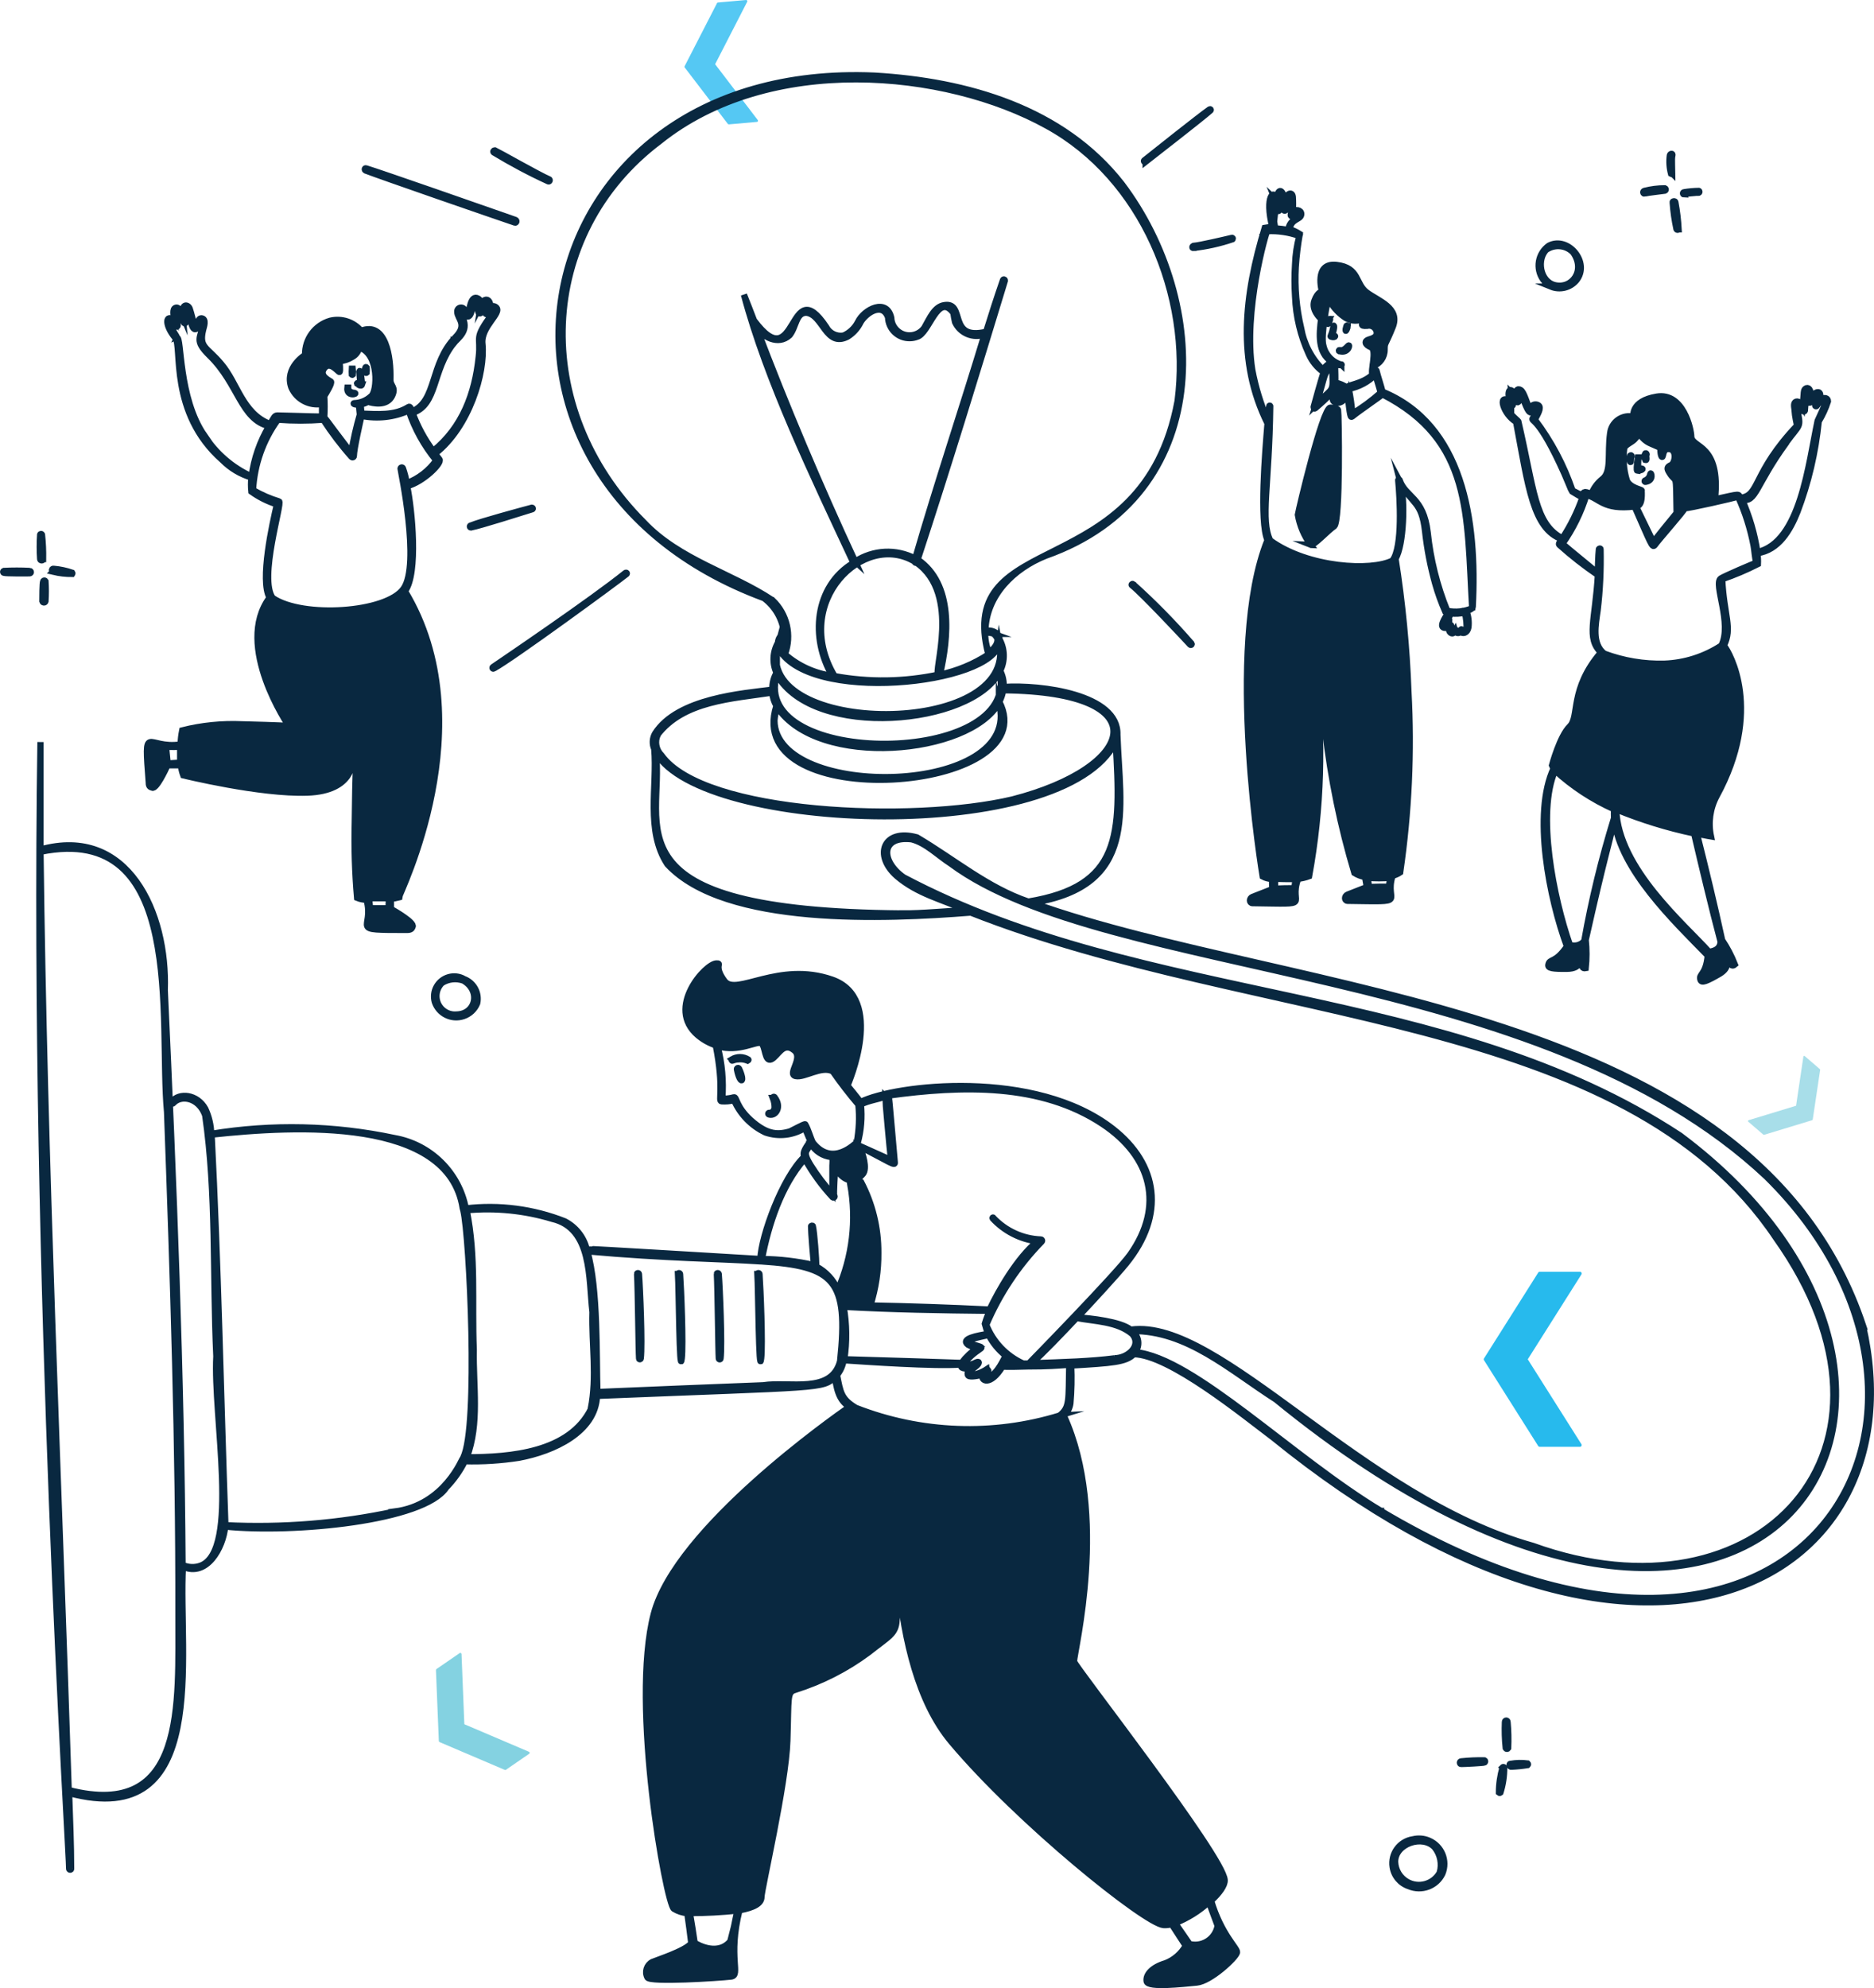<?xml version="1.0" encoding="UTF-8"?>
<svg id="Layer_2" xmlns="http://www.w3.org/2000/svg" viewBox="0 0 300.39 318.55">
  <defs>
    <style>
      .cls-1 {
        fill: #27baed;
      }

      .cls-2 {
        fill: #092840;
        stroke: #092840;
        stroke-miterlimit: 10;
      }

      .cls-3 {
        fill: #a8dee9;
      }

      .cls-4 {
        fill: #55c8f3;
      }

      .cls-5 {
        fill: #84d2e1;
      }
    </style>
  </defs>
  <g id="Layer_1-2" data-name="Layer_1">
    <g>
      <path class="cls-1" d="M253.5,203.92c-.04-.09-.13-.14-.22-.14h-6.51c-.08,0-.16.04-.2.12l-8.69,13.75c-.06.09-.06.21,0,.3l8.69,13.75c.05.07.12.12.2.12h6.51c.09,0,.17-.06.22-.14.04-.09.04-.19-.01-.28l-8.6-13.6,8.6-13.6c.05-.08.06-.19.01-.28Z"/>
      <path class="cls-3" d="M280.18,179.59s0,.09.04.12l2.44,2.1s.07.03.11.02l7.7-2.34c.05-.02.09-.06.1-.11l1.19-7.96s0-.08-.04-.11l-2.44-2.1s-.08-.04-.13-.02c-.04.02-.08.06-.08.11l-1.17,7.87-7.62,2.32s-.08.05-.09.1Z"/>
      <path class="cls-4" d="M119.76.09c-.04-.06-.1-.09-.16-.09l-4.53.4c-.06,0-.11.04-.13.09l-5.2,10.12c-.03.07-.03.15.02.21l6.91,9.04s.09.07.15.07l4.53-.4c.06,0,.12-.05.14-.11.02-.06.01-.14-.03-.19l-6.83-8.94L119.77.28c.03-.06.03-.13,0-.19Z"/>
      <path class="cls-5" d="M73.88,264.86c-.06-.03-.13-.03-.18,0l-3.75,2.58s-.07.09-.07.15l.46,11.37c0,.07.05.14.12.17l10.46,4.46c.06.02.12.02.16-.01l3.75-2.58c.05-.04.08-.1.07-.17-.01-.07-.06-.13-.12-.15l-10.35-4.41-.45-11.24c0-.07-.04-.13-.1-.16Z"/>
      <g>
        <path class="cls-2" d="M226.47,294.71c-2.12.33-3.57,2.31-3.24,4.43.22,1.44,1.23,2.64,2.62,3.09,2.03.86,4.39-.02,5.35-2.01.87-2.07-.11-4.44-2.17-5.31-.8-.34-1.7-.41-2.54-.2h0ZM230.78,300.06c-1.02,1.84-3.35,2.5-5.19,1.48-1.18-.66-1.92-1.89-1.96-3.23,0-2.9,4.38-4.38,6.33-2.32.92,1.14,1.22,2.66.82,4.07h0ZM240.85,283.19c-.38,1.31-.58,2.67-.58,4.04.07.06.17.06.24,0,.41-1.3.61-2.66.61-4.03-.06-.08-.17-.1-.25-.04,0,0-.02.01-.03.02ZM242.13,282.61c-.29,0-.16.52.13.47.88-.04,1.76-.13,2.62-.27.07-.07.07-.18,0-.25,0,0,0,0,0,0-.92-.12-1.84-.1-2.75.06h0ZM234.21,282.22c-.26,0-.27.43,0,.42.63,0,3.62-.16,3.75-.24.09-.05.13-.17.08-.26-.02-.03-.04-.06-.08-.08-1.25-.03-2.51.03-3.75.16ZM241.23,275.89c-.06,1.41-.02,2.82.13,4.22.06.11.2.14.31.08.03-.02.06-.05.08-.08.06-1.41.03-2.82-.1-4.22,0-.12-.1-.21-.21-.21-.11,0-.21.09-.21.21h0ZM243.02,67.6c1.98,10.55,2.72,17.13,7.33,18.79-.35.5-.58.74-.39.92,1.95,1.75,4.01,3.36,6.17,4.83-.42,7.26-1.88,10.08.48,12.4-5.06,5.91-3.38,10.27-4.99,11.85s-2.85,6.25-2.85,6.25c.06.17.15.32.27.45-3.41,7.23-.69,20.93,2.13,28.55-1.9,2.8-2.8,1.88-2.98,2.96-.1.53.68.66,3.01.63s1.93-1.48,2.32-1.51-.4,1.61.66,1.4c.16-1.5.16-3.02,0-4.52,3.12-13.88,3.54-14.49,4.57-19.21,1.05,8.05,9.5,16.1,14.99,21.72-.31,3.22-1.51,2.88-1.16,3.91.19.52.93.24,2.95-.92s.98-2.24,1.3-2.46.45,1.61,1.26.9c-.54-1.37-1.22-2.68-2.04-3.9-1.24-5.7-2.61-11.38-4.04-17.05,1.4.29,2.25.43,2.25.43-.47-2.18-.16-4.46.89-6.44,7.47-13.7,2.13-22.98,1.18-24.15,1.42-2.8,0-4.83-.27-10.63,1.96-.67,3.87-1.48,5.72-2.42.03-.58,0-1.16-.1-1.74,3.43-.47,5.28-3.7,6.44-6.63,1.77-4.66,2.91-9.53,3.41-14.49.62-1.01,1.11-2.09,1.48-3.22,0-.5-.53-.79-1.37-.16.52-1.72-.53-1.61-1.4-.43.11-1.43-.43-1.72-.81-1.45s-.24.53-.48,2.83c-.45-.85-1.05-.9-1.27-.56s0,1,0,1.45.35,2.16.39,2.19c-7.26,7.66-5.91,11.27-9.11,11.59-.35-.66.14-.69-4.06.23.95-8.87-3.67-8.18-3.8-10,0-1.16-1.26-7.15-5.54-6.44s-3.72,3.22-3.72,3.22c-1.65-.38-3.31.65-3.69,2.3-.03.12-.05.24-.06.36-.45,3.32.27,6.12-1.22,7.31-.8.63-1.42,1.46-1.79,2.42-1.34-.6-1.22-.26-1.4.29,0,0-1.3-.71-1.61-.84-1.39-4.09-3.43-7.93-6.04-11.38.45-.84,1.09-1.88.6-2.27-.3-.2-.69-.2-.98,0-.18.15-.32.35-.42.56-.48-.76-.89-2.67-1.48-3.03s-.79.21-.81.84c-.92-1.51-1.38-.79-.98.95-1.96-1.32-1.03,2.11,1.08,3.33h0ZM253.94,150.79c-.57.66-1.49.89-2.3.6-2.62-7.49-5.36-21.11-2.37-27.93,2.8,2.56,5.99,4.65,9.45,6.2-.02.47-.02.94,0,1.42-2,6.47-3.6,13.06-4.78,19.72h0ZM275.8,150.79c0,1.61-1.61,1.61-1.82,1.75-3.88-4.35-14.6-13.36-14.91-22.85,4.03,1.66,8.21,2.95,12.48,3.85,1.24,5.31,2.85,12.04,4.23,17.28l.02-.03ZM286.28,70.97c2.33-3.22,2.45-2.25,1.77-5.6-.18-.92.34-1.06.92.43.03.09.13.15.22.12.06-.02.1-.06.12-.12.07-1.08.19-2.15.37-3.22h.23c.09.59.09,1.18,0,1.77,0,.16.18.26.27.11s1.18-1.61,1.32-1.19c-.07.57-.25,1.11-.53,1.61-.04.07-.01.16.06.2.07.04.16.01.2-.06.43-.72,1.47-1.34,1.48-.69,0,.19-1.34,3.03-1.35,3.06-1.48,6.89-2.75,19.51-9.66,21.06-.44-2.91-1.27-5.74-2.46-8.42,2.24.61,2.14-2.29,7.05-9.03v-.03ZM260.36,71.74c.29-.53,1.14-.84,1.61-1.3.29-.31.57-.63.82-.97.41.72,1.05,1.29,1.82,1.61,1.34.6,1.53.66,1.53.66,0,0,0,1.38.27,1.47s0-1.42,1.21-1.26.9,2.25.24,2.56-.72.53-.27,1.24c1.18,1.93,1.05-.52,1.16,6.44-1.19,1.43-3.22,3.96-3.74,4.64-.92-1.9-1.84-3.8-2.77-5.7,1.18,0,.87-2.37.92-2.53s-1.88-.42-2.38-1.61c-.52-1.69-.66-3.47-.42-5.22v-.03ZM254.27,79.32c2.16.48,2.64,2.45,7.74,1.84,2.61,5.92,2.82,6.67,3.22,6.21.77-1.06,4.67-5.44,4.83-5.92.63,0,7.87-1.61,8.53-1.88,1.15,2.51,1.98,5.15,2.5,7.86.16.9.19,1.87.43,2.75-.43.1-5.23,2.19-5.68,2.5-1.26.81,1.88,7.23.08,10.76-2.72,1.77-5.87,2.78-9.11,2.9-3.29.09-6.57-.46-9.66-1.61-2.03-1.61-1.37-4.67-1.06-6.92.39-3.25.54-6.53.47-9.81,0-.18-.26-.11-.27,0-.11.9-.16,3.46-.18,3.83-.87-.76-4.7-3.85-5.65-4.7,1.67-2.37,2.96-4.99,3.82-7.76v-.03ZM242.23,64.96c.1.14.34,0,.27-.16-.19-.62-.29-1.26-.31-1.9.39.41.69.9.89,1.43.04.1.15.15.25.1.08-.03.13-.12.12-.2-.19-.82-.11-2.03.4-1.05.34.71,1.14,3.35,1.61,2.82.16-.25.34-.49.53-.72,1.09-.6,0,1.18-.31,1.75s.93-.43,5.09,8.9c.39.87,1.14,2.75,1.19,2.8.29.19,1.61.97,1.69.98-.8,2.3-1.88,4.5-3.22,6.54-4.46-2.32-4.49-7.76-7.05-18.72,0-.14-2.27-1.75-2.21-3.22.44.03.84.28,1.05.68v-.03ZM248.61,45.93c1.43.58,3.07.18,4.07-1,2.29-2.85-1.34-7.16-4.4-5.57-1.76,1.24-2.18,3.67-.93,5.43.33.47.76.86,1.26,1.14ZM247.95,39.96c1.34-.85,3.09-.66,4.2.47,2.08,2.9-.16,5.94-2.96,5.25-2.38-.63-2.91-4.19-1.24-5.76v.05ZM268.06,27.8c0-.47-.14-2.35,0-2.83s-.34-.35-.39-.1c-.14,1-.07,2.02.19,2.99.06.04.14.02.18-.04,0,0,.01-.02.01-.03h0ZM263.66,31c.53-.14,2.69-.37,3.22-.45.11-.04.16-.17.11-.27-.02-.05-.06-.09-.11-.11-1.12,0-2.23.14-3.32.42-.27.08-.18.5.1.42ZM269.92,31.07l2.09-.19c.1.02.21.02.31,0,.08-.04.11-.14.07-.22-.02-.03-.04-.06-.07-.07-.79.01-1.58.08-2.37.21-.1,0-.18.08-.18.18,0,.1.08.18.18.18h0l-.03-.08ZM269.07,36.74c-.08-1.45-.25-2.9-.52-4.33,0-.24-.47-.19-.43,0,.1,1.45.3,2.88.61,4.3.04.1.16.14.25.1.03-.01.06-.04.08-.07ZM183.64,25.92c1.74-1.37,8.74-6.78,10.4-8.23.1-.08,0-.24-.13-.18-1.8,1.27-8.73,6.79-10.5,8.2-.14.11.06.34.23.21ZM191.29,39.73c2.14-.24,4.24-.71,6.28-1.4.05-.05.06-.13.01-.18-.03-.03-.07-.05-.11-.04-1.01.24-5.12,1.21-6.18,1.29-.21.1-.21.35,0,.34ZM181.63,93.59c-.14-.1-.34.1-.19.19,1.74,1.38,8.58,8.69,9.34,9.52.06.05.15.05.2,0,.04-.05.05-.12.02-.17-2.93-3.37-6.05-6.55-9.37-9.53ZM79.15,107.11c2.98-1.61,19.84-13.96,21.28-15.13.13-.11,0-.29-.18-.18-5.26,4.25-19.66,14.01-21.25,15.09-.06.04-.08.12-.04.19.04.06.12.08.19.04h0ZM85.25,81.35c-1.61.43-8.21,2.21-9.77,2.85-.09,0-.16.07-.16.16s.07.16.16.16c1.61-.32,8.15-2.4,9.76-2.9.26-.03.19-.27.02-.27ZM58.6,27.32c1.96.77,19.92,6.99,23.91,8.34.27.1.39-.32.11-.42-3.98-1.4-21.91-7.66-23.93-8.26-.27-.08-.27.26-.1.34ZM87.89,29.06c.19.08.32-.24.14-.32-1.61-.68-8.05-4.35-8.71-4.65-.18,0-.32.19-.19.32,2.83,1.71,5.75,3.27,8.76,4.65ZM102.12,204.13c.14,2.25.23,12.4.32,13.54,0,.18.26.16.27,0,.27-2.22-.11-11.27-.29-13.54-.02-.19-.32-.19-.31,0ZM108.68,204.13c.14,2.29.23,16.71.6,13.54.27-2.22-.1-11.27-.27-13.54-.02-.19-.34-.19-.32,0ZM114.91,204.13c.13,2.25.23,12.4.31,13.54,0,.08.06.14.14.14s.14-.06.14-.14c.27-2.22-.11-11.27-.29-13.54-.02-.19-.32-.19-.31,0ZM121.41,204.13c.14,2.29.23,16.71.6,13.54.27-2.22-.1-11.27-.27-13.54-.02-.19-.34-.19-.32,0Z"/>
        <path class="cls-2" d="M298.65,212.44c-17.34-52.02-91.61-52.84-133.13-67.78,17.03-2.7,14.02-14.83,13.59-26.94.23-6.44-12.22-8.05-18.23-7.65.05-.9-.14-1.79-.55-2.59.79-1.6.75-3.48-.11-5.04,0-.92-1.09-1.61-2.27-1.35.13-5.68,4.51-9.98,9.66-12.04,27.37-9.66,26.5-40.62,12.2-59.57-9.47-12.12-24.78-16.49-39.64-17.36-57.17-2.48-69.88,64.4-17.71,83.72,1.81,1.35,2.97,3.39,3.22,5.64-.57.29-.95.86-.98,1.5-.85,1.48-.94,3.28-.23,4.83-.48.81-.71,1.75-.66,2.69-4.6.6-15.21,1.34-18.81,7.04-.43.75-.48,1.67-.13,2.46.52,5.94-1.42,13.11,2.11,18.48,9.24,10,35.1,8.81,48.62,7.74,45.9,18.1,104.78,15.76,129.11,52.17,24.05,33.81-2.82,62.36-39,49.3-27.52-7.7-50.14-36.55-64.4-34.65h-.08c-1.61-1.3-6.44-1.82-8.52-1.96,2.16-2.29,6.31-6.78,7.79-8.61,6.36-7.82,5.12-15.92-2.08-21.57-12.46-9.77-34.97-7.1-40.49-4.33-.31-.48-2.03-2.56-2.08-2.62.14-.34,6.1-13.99-2.48-16.99-8.58-2.99-15.38,2.7-17.23.23-1.85-2.48-.29-2.85-1.29-2.82-1.74,0-8.18,7.1-2.99,11.51.85.71,1.82,1.26,2.87,1.61,1.4,7.08.32,8.9.92,8.97.68.05,1.35-.01,2.01-.18,1,2.28,2.79,4.12,5.04,5.18,2.11.72,4.42.46,6.31-.72.32.68.55,1.38.89,2.06-1.11,1.61-1.19,1.92-1,2.56-3.48,3.33-6.87,12.61-7.02,16.37-4.15-.23-27.71-1.69-27.84-1.61-.48-1.92-1.77-3.54-3.53-4.44-5.03-1.98-10.47-2.69-15.84-2.06-1.11-5.76-5.65-10.25-11.43-11.27-9.67-2.05-19.63-2.28-29.38-.68-.04-1.39-.36-2.75-.95-4.01-1.3-2.35-4.19-2.66-5.38-1.13-.13.16.1.4.24.24,1.21-1.38,4.09-.95,5.12,1.92,1.82,12.56,1.19,25.76,1.79,38.64-.53,9.52,3.78,31.04-2.46,33.51-.96.37-2.03.34-2.96-.1-.19-30.06-1.43-61.5-2.85-92.09.45-12.4-5.91-26.44-19.92-22.54v-17.21c-1.27,86.78,4.75,180.02,4.59,180.52,0,.21.34.21.32,0,0-4.04-.19-8.05-.32-12.11,22.77,6.12,17.45-22.12,18.24-36.27,3.82,1.71,6.44-2.99,6.78-6.44,10.93,1.11,31.9-.87,35.42-6.25,1.21-1.24,2.22-2.67,2.99-4.22,2.89.08,5.79-.11,8.65-.55,5.64-1.05,12.32-4.15,12.54-9.92,36.27-1.47,36.18-1.09,38.13-3.04.4,2.98,1.08,3.9,2.29,4.83-2.3,1.61-27.74,19.43-31.33,33.18-3.77,14.49,2,46.32,3.22,47.21.65.4,1.39.64,2.16.71.13.84.56,4.07.64,4.83-1.03,1.24-5.39,2.62-6.25,2.99-.9.47-1.25,1.57-.78,2.47,0,0,0,.01.01.02.5.77,11.27.08,13.4-.16,1.61-.19-.55-3.01,1.34-10.61,2.43-.45,3.53-1.14,3.53-2.13,0-1.26,3.93-18.03,4.15-25.05.23-7.02-.08-7.76,1.26-8.15,4.22-1.33,8.2-3.35,11.75-5.99,6.57-5.22,4.3-1.19,3.48-22.17-.14-3.77.29-4.14.74-4.14s-1.79,27.73,9.08,40.65c10.87,12.93,30.98,29.06,33.97,29.34.45.03.89-.02,1.32-.14.31.5,2.16,3.32,2.25,3.46-.72,1.27-1.86,2.26-3.22,2.79-2.17.64-3.22,1.85-3.04,2.91.18,1.06,5.88.39,8.05.19s6.26-3.96,6.44-4.83c.11-.66-2.51-2.8-4.15-8.28,1.32-1.22,2.22-2.46,2.17-3.3-.18-3.77-24.15-34.36-24.15-35.03,0-1.61,5.59-23.56-1.61-39.35.55-.53.92-1.24,1.03-2,.18-2.02.22-4.05.13-6.07,6.59-.4,8.77-.53,10.03-1.82,5.72.08,17.55,9.76,22.33,13.35,59.7,48.46,103.91,22.89,94.57-17.89h0ZM11.01,286.83c-1.61-50.04-3.93-100.19-4.52-150.35,23.57-4.83,18.93,27.16,20.29,41.7.98,26.84,1.87,53.5,1.82,80.37-.05,14.39,1.38,33.13-17.58,28.27ZM117.27,310.78c-1.98,2.8-5.52.81-5.92.5-.1-.76-.6-3.93-.77-4.75,2.54,0,5.09-.14,7.62-.4-.19.77-.95,4.6-.97,4.65h.05ZM193.8,304.79c.27.82,1.22,3.33,1.38,3.77-.34,1.99-2.23,3.33-4.22,2.99-.09-.02-.18-.04-.27-.06-.11-.14-2.01-2.93-2.32-3.35,1.98-.79,3.8-1.92,5.38-3.35h.05ZM159.35,101.57c.19.22.36.46.52.71.16.93-.61,1.71-1.35,2.3-.42-1.02-.62-2.12-.61-3.22.49-.03.99.04,1.45.21ZM123.8,96.16c-6.44-4.3-14.94-6.44-20.62-12.48-18.27-18.26-17.16-46.22,2.53-61.04,17.58-14.12,45.77-11.54,62.12-2.48,15.31,8.4,23.12,27.19,20.93,44.1-5.55,29.91-35.78,19.87-30.33,40.61-2.37,1.54-5,2.63-7.76,3.22,1.38-5.94,2.21-14.49-3.57-18.44,4.83-14.7,9.42-29.74,13.98-44.69,0-.19-.24-.27-.31-.08-.95,2.74-1.84,5.51-2.7,8.28-6.26,1.48-3.22-4.83-6.7-4.27-1.61.24-2.35,2.14-3.22,3.64-.95,1.31-2.79,1.6-4.09.64-.72-.53-1.17-1.36-1.2-2.25-.72-3.22-4.35-1.38-5.35.69-.49.96-1.31,1.73-2.3,2.16-1.14.19-2.26-.37-2.79-1.4-6.09-9.1-4.56,8.4-11.56-1.03-.53-1.37-1.05-2.75-1.61-4.12,3.61,13.65,11.17,29.3,17.55,42.97-6.28,3.75-6.94,12.12-3.4,18.1-2.81-.39-5.44-1.59-7.58-3.45,1.14-3.03.35-6.45-2-8.68ZM150.44,108.09c-5.49,1.17-11.15,1.25-16.66.24-7.05-11.83,4.65-23.33,12.88-18.32-.02.07.02.14.09.16.04.01.08,0,.12-.03,7.31,5.07,2.59,17.79,3.57,17.95ZM137.08,89.98c-5.67-12.24-11.03-24.86-15.86-37.61.98,1.61,3.53,3.03,5.35,1.35,1.09-1.35,1-3.65,2.7-3.61,2.67.32,3.08,5.6,6.57,3.85.81-.5,1.48-1.2,1.95-2.03.71-1.61,3.62-3.69,4.56-1.08.06,1.9,1.65,3.4,3.55,3.33.37-.01.74-.08,1.08-.21,2-.5,3.32-7.23,5.84-3.83.06.5.16.99.27,1.48.82,1.78,2.87,2.64,4.72,1.98-3.59,11.85-7.62,23.84-11.11,35.89-3.06-1.6-6.74-1.42-9.63.48ZM125.66,101.9c.07.82-.02,1.65-.27,2.43-.61-.65-.57-1.67.08-2.28.06-.06.13-.11.2-.16ZM124.66,103.51v.13c4.46,9.35,34.58,6.04,35.52-.61,3.09,15.26-39.54,14.99-35.52.45v.03ZM124.52,108.14c5.99,10.42,31.23,8.05,35.69-.43,3.65,15.13-40.14,15.34-35.69.4v.03ZM160.12,112.67c4.11,14.88-35.84,15.67-35.98,2.8.05-.74.2-1.47.43-2.17,6.55,9.92,30.85,7.65,35.55-.66v.03ZM105.38,117.75c4.2-5.49,11.98-5.78,18.39-6.78.08.75.31,1.47.68,2.13-5.65,17.61,43.36,14.07,35.74-.66.3-.57.51-1.19.61-1.84h.1c25.28.27,21.11,12.43,1.4,17.49-15.92,3.78-49.48,2.4-56.27-7.07-.87-.87-1.11-2.18-.61-3.3l-.03.03ZM144.6,146.36c-48.03-.4-38.05-14.01-39.46-25.76,7.37,12.88,65.48,14.86,73.69-1.71.93,15.1.84,23.12-14.01,25.57-6.57-2.24-11.85-6.76-17.84-10.29-5.36-1.48-7.04,2.85-3.22,6.21,3.36,2.87,7.2,3.69,11.16,5.49-3.48.08-6.89.52-10.32.48ZM141.89,175.73c0,.32.72,8.47.93,10.13l-5.18-2.33-.16-.37c.56-2.02.73-4.13.52-6.21,1.26-.6,2.54-.77,3.9-1.21ZM126.76,181.25c-1.96.55-3.65.71-6.44-1.79-2.43-2.22-2.19-3.78-2.7-3.64-.6.17-1.22.24-1.84.21.22-2.82-.03-5.66-.76-8.39,3.49,1,6.3-.93,7-.48s.53,3.06,1.61,2.58,1.87-2.9,3.65-1.47c1.61,1.24-1.18,3.85.26,4.15s4.14-1.71,5.94-.76c1.28,1.84,2.65,3.62,4.11,5.33.21,2.03.11,4.08-.27,6.09-.16,0-3.82,4.03-7.02,0-.47-.97-.69-2-1.22-2.93-.11-.14-2.13,1.01-2.32,1.09h0ZM129.98,183.27c.68,1.17,1.87,1.95,3.22,2.11.39.16.23,1.01.23,1.38v4.54c-1.28-1.43-2.44-2.95-3.46-4.57-1.51-2.43-.5-2.19-.06-3.46h.08ZM129.04,185.75c1.23,2.2,2.71,4.24,4.43,6.09.19.14.42-.08.26-.26s.14-4.04.14-4.44c1.61,2.48,3.22,2.43,4.46.95.71-.87,0-3.22-.55-4.4,4.83,2.5,5.73,3.22,5.65,2.56-.18-1.85-.89-10.4-.98-10.71,11.74-1.61,24.39-2.01,34.29,4.57,7.86,5.23,9.95,13.12,4.41,20.93-2.16,3.03-15.92,17.1-16.26,17.44h-.87c-2.71-1.22-4.84-3.45-5.92-6.21,2.11-4.96,5.13-9.49,8.9-13.35.07-.08.06-.2-.02-.27-.04-.03-.08-.05-.13-.05-2.91-.11-5.66-1.37-7.65-3.49,0-.08-.16,0-.1.1,1.88,2.04,4.43,3.35,7.18,3.69-3.22,2.64-6.23,7.89-7.66,10.93-6.31-.32-12.7-.53-19.1-.66.87-2.73,1.3-5.59,1.27-8.45.02-3.95-.93-7.85-2.77-11.35-.4-.24-1.72.42-1.72.42,1.03,5.69.34,11.56-2,16.86-.7-1.59-1.91-2.9-3.45-3.72,0-1.14-.31-5.41-.55-6.44,0-.16-.29-.11-.29,0,0,1.01.32,4.83.47,6.21-2.74-.62-5.53-.95-8.34-.97,1.05-5.54,3.08-11.71,6.79-15.97h.08ZM158.15,219.41c-.6.4-1.92,1.01-2.5.79-.85-.35.81-1.13,1.13-1.61s-.11-.39-.29-.31c-.54.3-1.14.46-1.75.47-.45,0-.26-.26.16-.72,2.33-2.59,3.65-1.8.77-2.7-1.72-.58,1.61-1.13,2.8-1.43.66,1.29,1.6,2.43,2.74,3.33-.31.45-1.22,2.72-2.56,3.33-.74.34-1.06-.18-.24-.9.08-.06-.16-.35-.34-.24h.08ZM154.21,218.37c-1.09,0,.85,0-18.87-.58.43-2.79.39-5.63-.1-8.4,7.68.43,15.54.56,23.43.64-.33.66-.6,1.36-.81,2.08.14.55.32,1.09.53,1.61-1.61.26-4.52.76-3.22,1.75.47.25.96.43,1.48.53-.97.64-1.82,1.44-2.53,2.37h.08ZM161.42,217.45c.68.39,1.39.73,2.11,1.05-1.22,0-2.14,0-2.56.1.17-.36.3-.75.37-1.14h.08ZM63.26,242.19c-8.91,1.91-18.03,2.64-27.13,2.19-.74-20.72-1.14-41.76-2.21-62.58,13.64-1.47,38-2.8,40.25,11.79l.1.37c1.01,4.12,2.45,34.73,0,39.54-.18.16-2.96,7.66-11.01,8.69ZM94.73,225.76c-3.46,6.97-12.88,7.74-19.9,7.74,2.06-5.41,1-11.4,1.11-17.23-.31-7.73.39-14.83-1.13-22.35,4.62-.43,9.28.04,13.72,1.38,6.44,1.5,5.81,9.55,6.44,14.93-.14,5.33.76,10.24-.27,15.52h.03ZM122.36,221.96c-6.25.23-20.19.81-26.6,1.08-.18-5.6.13-16.6-1.61-22.54,12.53,1.13,21.48,1.18,27.77,1.61h.1c11.74.79,14.02,2.93,12.64,16-1.38,5.28-8.13,3.19-12.33,3.85h.03ZM169.92,226.79c-10.73,3.31-22.26,2.88-32.72-1.21-2.4-1.43-2.48-2.51-3.03-5.26.55-.68.92-1.5,1.06-2.37,3.51.23,14.65,1.01,18.82.68-.18.68.68.69,1.3.58,0,0-.45.92-.13,1.21s1.74,0,2.27-.19c-.35,1.08,1.26,1.92,3.22-1.29.24.13,3.72,0,4.01,0,3.46,0,4.54-.13,6.67-.26-.13,5.72.13,6.76-1.51,8.11h.03ZM178.67,217.64c-3.88.5-8.16.61-13.28.79,1.82-1.61,4.72-4.64,7.18-7.25,2.88.55,6.54.53,8.94,2.59,1.53,1.85-.71,3.85-2.87,3.86h.03ZM221.38,242.1c-14.23-8.53-30.03-24.57-39.41-25.45.8-1.05.6-2.56-.46-3.36,0,0-.02-.01-.03-.02,8.77-.1,15.67,6.26,23.06,10.98,79.02,64.51,119.14-1.69,64.77-42.3-37.32-24.54-85.46-20.74-124.47-41.38-3.67-2.58-3.74-6.67,1.29-6.09,2.32.6,4.14,2.53,6.31,3.93,25.13,18.61,94.36,15.91,130.74,50.15,38.03,37.47,6.1,93.93-61.83,53.53h.03ZM6.79,96.34c.04.14.18.22.31.19.09-.02.16-.09.19-.19.07-1.07.07-2.15,0-3.22-.06-.1-.19-.13-.29-.07-.03.02-.05.04-.07.07-.14.24-.14,2.72-.14,3.22ZM8.52,91.61c1,.24,2.03.36,3.06.35.04-.06.04-.13,0-.19-.96-.33-1.95-.54-2.96-.63-.12-.04-.25.03-.28.14,0,0,0,.01,0,.02-.04.13.04.26.16.3,0,0,.02,0,.03,0ZM6.91,89.58c.02-1.31-.04-2.62-.18-3.93-.04-.08-.14-.11-.22-.07-.03.02-.06.04-.07.07-.09,1.31-.09,2.62,0,3.93,0,.27.47.29.47,0ZM4.76,91.48c-1.38-.07-2.77-.07-4.15,0-.08.03-.13.12-.1.2.02.05.05.09.1.1.31.11,3.8.1,4.15.08.11,0,.19-.09.19-.19s-.09-.19-.19-.19Z"/>
        <path class="cls-2" d="M74.38,156.86c-1.55-.87-3.51-.32-4.39,1.23-.42.74-.52,1.61-.3,2.43.63,1.9,2.68,2.93,4.58,2.3,1.01-.33,1.82-1.09,2.22-2.07.36-1.64-.54-3.29-2.11-3.88ZM73.19,162.55c-1.63.15-3.07-1.05-3.22-2.68-.08-.87.23-1.73.85-2.36,1.03-.66,2.31-.8,3.46-.39,2.83,1.63,2,5.36-1.09,5.43ZM118.13,171.37c.48,2.46,1.42,2.19.34-.14-.04-.09-.15-.14-.24-.1-.09.04-.14.15-.1.24ZM117.31,169.74c-.11,0,0,.24.08.21.79-.31,1.67-.31,2.46,0,0,0,.19-.11.1-.18-.8-.51-1.83-.52-2.64-.03ZM123.88,175.93c.2.51.3,1.06.29,1.61-.1.39-.4.84-.85.76-.19,0-.27.24,0,.29,1.03.26,2.03-1.22.87-2.74-.02-.08-.11-.13-.19-.11s-.13.11-.11.19h0ZM263.95,72.79c0-.11-.16-.26-.24-.1-.18.31-.18.69,0,1,.43.14.05-.52.24-.9ZM261.54,73.12c.03-.06,0-.12-.05-.15,0,0-.02,0-.03,0-.34-.14-.34.95-.13,1.05s-.03-.5.21-.89ZM262.44,75.41c.92,0,1.27-.48.13-.32,0-.27,0-1.48.08-1.8h-.1q-.31,2.11-.11,2.13ZM263.76,77.2c1.42-.16.9-1.69.77-1.27-.06.47-.37.87-.81,1.05-.06,0-.11.07-.1.13s.07.11.13.1ZM216.1,55.41c-.39.4-.76.81-1.35.69-.05-.02-.11,0-.13.05s0,.11.05.13c.02.01.05.01.08,0,1.47.39,1.72-1.29,1.35-.87ZM213.51,53.75c.53-1.43.29-1.72.24-1.51-.29,1.61-.61,1.61-.4,1.71.76.27.92-.32.16-.19ZM216.04,52.26c0-.06-.05-.11-.11-.11-.06,0-.11.05-.11.11,0,0-.16.6-.14.64.03.42.37-.53.37-.64ZM212.99,51.16c-.12.2-.2.42-.26.64,0,.06.05.11.11.11.03,0,.06-.01.08-.03.11-.2.21-.41.27-.63.03-.04.03-.1,0-.14,0,0-.21,0-.21.05h0Z"/>
        <path class="cls-2" d="M203.17,67.91c-.35,4.27-1.32,15.68,0,18.63-6.94,17.15-.77,53.9-.77,53.9.46.25.97.38,1.5.4,0,.26,0,1.37.08,1.61l-3.22,1.26c-.53.21-.55.98,0,1,10.19.14,5.67.45,7.33-3.9.6-.07,1.19-.21,1.75-.42,1.98-10.8,2.31-21.85.97-32.75-.39-3.04-.68-4.25-.24-4.36s.72,2.33,1.84,13.7c.89,7.75,2.45,15.42,4.69,22.89.52.33,1.1.55,1.71.64,0,0,.18,1.19.31,1.61l-3.11,1.22c-.53.21-.56.98,0,1,10.18.14,5.81.35,7.21-4.01.43-.12.85-.3,1.22-.55,1.4-9.59,1.85-19.3,1.32-28.98-.26-7.13-.95-14.24-2.06-21.28,1.35-2.25,1.53-9.42.82-12.11,1.85,3.49,3.35,2.8,3.91,7.71.31,2.82.85,5.62,1.61,8.36.43,1.53.97,3.03,1.61,4.49l.55.13c-.68,1-1.61,2.48-.56,2.51.25,0,.49-.11.66-.29,0,.35-.14.76.18,1.03s.55.13.76-.27c.08.26.36.41.62.33.11-.03.2-.1.26-.19.32.4,1.09.24,1.26-.68.11-.9,0-1.81-.32-2.66.19,0,1.01-.32,1.01-.61.74-13.99-1.61-29.27-14.49-34.52,0-.35-.76-2.56-.92-3.32,0-.14-.27-.21-.34-.1-.09.13-.18.25-.29.37v-1c1.15-.38,1.93-1.46,1.92-2.67,0-1.22.08-.58,1.3-3.64s-2.3-4.15-4.17-5.54-1.13-3.96-4.83-4.4-2.35,4.27-2.35,4.27c0,0-.68,0-1.22,1.47s1,2.85,1,2.85c.05-.02.09-.06.11-.11-.37,2.74-.56,5.54,1.61,7-.49.39-.96.81-1.38,1.27-1.81-1.79-3.01-4.1-3.45-6.6-.76-3.21-1.05-6.51-.87-9.81.12-1.78.33-3.54.64-5.3-.51-.32-1.05-.58-1.61-.77.19-1.61,1.61-1.51,1.82-2.21s-.55-1.06-1.32-.69c.05-.76.05-1.53,0-2.29-.13-.98-1.03-.39-1.37.45-.29-1.95-1.08-1.71-1.26,0-.31-1.8-1.93-.64-.66,4.41-.41,0-.81.03-1.21.11-3.25,10.71-4.52,21.37.45,31.36h0ZM207.47,142.32c-.64,0-2.48,0-3.08.1v-1.61c.34,0,2.7.1,3.22,0,.06.11-.06,1.06-.14,1.51ZM222.68,142.07c-.69,0-2.75,0-3.22.08-.09-.5-.15-1-.19-1.5,1.18.1,2.37.1,3.56,0,0,.14-.18,1.14-.18,1.42h.03ZM235.07,101.01c-.23.45-.69.32-.71,0s-.24-.14-.24,0c0,.52-.79.48-.68,0,0,0,0-.11-.11,0-.93,1.06-.55-.52-.72-.82s-.43.42-.87.32.11-.71.84-2.22c.74.09,1.49.04,2.22-.13.24.93.33,1.89.27,2.85h0ZM220.49,60.03c.24.98.58,1.93.82,2.9-1.41,1.25-2.93,2.37-4.54,3.35-.1-1.33-.29-2.65-.56-3.96,1.62-.33,3.11-1.12,4.28-2.29h0ZM214.99,58.42c-1.43-.41-2.52-1.56-2.85-3.01-.52-1.61.76-7.63.76-7.63.59,1.19,1.46,2.21,2.54,2.98.82.63,1.91.79,2.88.42.26.69-.53,1.11.81,1.03.63-.17,1.29.18,1.5.81.26.89-.47,1.16-1.22,1.38s-.69.81.34,1.24-.13,3.85.26,4.38c-1.72,1.61-4.22,1.61-4.06,2.11-.56-.41-1.21-.69-1.9-.82,0-.26,0-2.24-.08-3.03.87.43,1.27.13,1.03.1v.05ZM213.54,58.75c.14,4.44.4,3.03-2.56,5.99,1.56-4.7,1.06-4.93,2.56-6.04v.05ZM204.41,31.94c.1.24.26,1.4.32,1.71s.35.14.34,0,0-2.24.29-2.32.1,0,.1,0c.18.74.28,1.49.29,2.25,0,.24.35.24.37,0,0-.92.84-2.59.93-1.61.06.82,0,1.64-.16,2.45-.02.11.06.22.18.24.06,0,.12,0,.16-.04.34-.29,1.11-.45,1.13-.13,0,.56-1.61.5-1.88,2.37-.68-.15-1.37-.23-2.06-.26-.9-4.83-.18-5.15,0-4.7v.05ZM203.14,37.04c1.75-.09,3.49.18,5.14.77-.41,1.49-.64,3.02-.69,4.56-.11,1.72-.11,3.44,0,5.15.13,3.18.87,6.3,2.19,9.19.51,1.18,1.34,2.2,2.4,2.93-.21.45-1.61,5.55-1.61,5.55,0,0,0,.39.24.24.99-.83,1.93-1.71,2.83-2.64-.04.41-.04.82,0,1.22,0,.63,1.61,1.08,2.35-.9.43,3.69.48,3.83.77,3.62,1.38-1.11,4.72-3.35,4.83-3.54,14.39,7.37,13.51,19.22,14.39,34.26-1.26.55-2.65.69-3.99.42-1.63-4.02-2.69-8.25-3.14-12.56-.66-5.7-3.53-5.59-4.49-8.37,0-.13-.26-.11-.24,0,.26,2.75.76,10.71-.92,12.88-3.36,1.72-13.49,1.19-19.59-3.22-1.61-3.33-.16-8.68,0-21.53,0-.04-.04-.08-.08-.08s-.08.04-.08.08c-.11.74-.19,1.5-.26,2.24-1.11-2.58-1.94-5.28-2.46-8.05-1.48-9.32,2.24-22.27,2.42-22.28v.05Z"/>
        <path class="cls-2" d="M210.09,87.31c.47.19,2.74-2.3,3.77-2.99s.74-18.16.63-18.6-1.27-.4-1.27-.4c-1.24.16-5.04,16.31-5.18,17.16.3,1.75,1,3.4,2.06,4.83ZM56.82,62.95s-1.01,0-1.01-.84h-.13c-.18,1.53,1.79,1.01,1.14.84ZM58.04,61.6c0-.16-.26-2.82-.45-2.01,0,.16.18,1.84.18,1.96s-.39-.18-.5-.16,0,.14,0,.13.63.52.77.08ZM56.54,60.03c.04-.32.04-.63,0-.95h-.14c-.02.32-.02.63,0,.95.04.04.1.04.14,0,0,0,0,0,0,0ZM58.77,59.71c.03-.27.03-.55,0-.82-.34-.42-.34,1.13,0,.82Z"/>
        <path class="cls-2" d="M24.39,126.21c.64.27,2.09-2.77,2.46-3.59h2.14c.07.55.2,1.09.39,1.61,0,0,12.32,3.03,19.88,2.77s7.21-5.14,7.21-5.14c0,0,.58-3.98.85-7.29.27-3.32-.14-7.04.26-6.94s.55,1.01.37,5.78c-.31,8.2-.93,1.72-1.08,18.37-.1,4.03.02,8.06.37,12.08.48.2.99.3,1.51.31,1.35,4.83-3.22,4.83,6.54,4.83.71,0,.76-.34.85-.52.34-.66-2.91-2.53-3.48-2.85v-1.61c.43-.05.86-.12,1.29-.23,0-.5,13.81-27.79.97-49.07,2.14-2.83,1.13-13.12.35-16.82,2.59-.69,5.67-3.74,5.17-4.3-.24-.29-.47-.6-.68-.92,5.47-4.27,8.05-12.98,7.57-17.6-.29-2.74,3.22-4.94,2.19-5.84-.26-.24-.67-.24-.93,0,.1-1.26-.85-1.75-1.51-.45.06-.38-.11-.75-.43-.95-1.29-.76-1.4,2.21-1.61,2.35s-.53-.56-.69-.72c-.23-.24-.62-.25-.87-.02-.14.14-.21.34-.18.53,0,1.11,1.72,2.01-.31,4.07-4.14,4.25-2.9,10.19-6.96,11.88-.13-.35-.24-.92-.56-.71-2.21,1.42-5.06,1.14-7.55,1.05,0-.42-.1-1.24-.11-1.47.41-.06.81-.21,1.16-.43.71.23,3.06.82,3.9-.97.66-1.42-.32-1.51-.29-2.59.11-3.59-.72-9.35-4.7-7.81-1.21-1.42-3.12-2.05-4.94-1.61-2.44.7-4.1,2.95-4.04,5.49,0,0-3.35,2.03-2.19,5.23.85,1.89,2.87,2.97,4.91,2.61v2.03c-1.48,0-6.65-.19-7.15-.18s-.53.35-1.18,1.37c-4.49-1.74-5.18-6.55-7.86-9.66-2.25-2.69-3.57-2.56-2.87-5.43.11-.45.6-1.77-.27-1.85-.4,0-.5.42-.9,1.22-.15.04-.3-.04-.34-.19-.01-.05-.01-.1,0-.15,0-.14-.42-1.82-.64-2.43s-1.32-1.03-1.13,1.09c-.24-.58-.6-1.43-1.14-1.22s-.32,1.14-.18,2.17c-1.3-1.42-1.77.4.14,2.67,1.16,1.3-1.08,11.99,7.55,19.56,1.29,1.31,2.89,2.26,4.65,2.79-.08.75-.08,1.52,0,2.27,1.25.89,2.63,1.58,4.09,2.04-.72,3.04-2.75,12.22-1.18,14.94-5.73,7.71,3.08,20.56,3.08,20.56,0,0-1.29-.11-7.42-.26-3.25-.15-6.5.17-9.66.97-.15.74-.24,1.5-.26,2.25-5.51.82-5.86-3.82-5.1,6.12-.02.71.34.72.53.79ZM62.28,145.53h-2.95c0-.27-.18-1.32-.19-1.61h3.22c-.05.23-.06,1.24-.08,1.63v-.02ZM72.72,55.01c.63-.81,2.42-1.9,1.5-3.96-.31-.69-.37-.55-.42-1.24.23,0,.37,0,.43.18s.23.6.61.71c1.03.29.71-2.87,1.61-2.45.35.16,0,1.32.24,1.8,0,.18.39.24.43,0,.16-.77.81-2.14.98-1.29.07.44-.04.88-.29,1.24-.14.21.21.48.37.27.97-1.29,1.19-.68.72,0-3.09,4.25-1.74,3.4-2.17,6.96-.61,5.84-2.62,11.24-7.29,15.02-1.39-1.86-2.5-3.91-3.3-6.09,4.03-1.34,3.08-6.73,6.57-11.14v-.02ZM51.99,59c.92-1.24,2.24.66,2.43.6s0-1.71,0-1.72c.73-.06,1.43-.29,2.04-.68.58-.31.99-.86,1.14-1.5,3.22.97,2.9,7.07,1.88,7.79-.74.69-1.7,1.08-2.7,1.11-.16,0-.21.26.76.23,0,.24.1,1.26.14,1.61-.58,1.99-1.04,4.01-1.37,6.05-.77-.81-4.22-5.55-4.33-5.64.07-1.13.07-2.26,0-3.38.32-.52,1.32-2.13,1.06-2.33s-1.95-.9-1.06-2.14ZM32.78,69.81c-4.22-6.05-3.65-15.88-4.4-15.68.08-.16-1.14-1.71-1.19-2.45s.79.27.95.52.37.1.34-.1-.31-2.14-.27-2.16h.43c.1.18.71,1.5.82,1.75.04.09.15.13.23.09.04-.02.07-.05.09-.09-.11-2.14-.16-1.92.08-2.09.58-.4.61,3.22,1.43,3.14.48,0,.71-1.14.82-1.21s.56,0,.39.45c-.24,2.19-1.5,2.48,1.14,5.04,4.62,4.54,4.98,10.19,9.48,11.27-1.47,2.46-2.42,5.2-2.79,8.05-3.1-1.41-5.73-3.68-7.57-6.54ZM43.73,95.84c-2.33-3.12,1.61-15.42,1-15.5-1.46-.44-2.86-1.05-4.17-1.82.21-4.06,1.59-7.98,3.98-11.27,2.42.18,4.85.18,7.28,0,1.36,2.1,2.88,4.1,4.54,5.97.08.08.22.08.3,0,.04-.04.06-.09.06-.14,0-1.13,1.09-5.86,1.22-6.44,2.55.51,5.19.22,7.57-.84.97,2.91,2.46,5.61,4.41,7.97-1.18,1.65-2.82,2.92-4.72,3.64-.14-.81-.34-1.6-.61-2.37-.03-.11-.13-.17-.24-.14s-.17.13-.14.24h0c0,.18,3.22,15.31.47,19.19s-16.13,4.73-20.93,1.51ZM28.88,119.67v2.53l-2,.13-.27-2.66c.42.02,2.17,0,2.27,0Z"/>
      </g>
    </g>
  </g>
</svg>